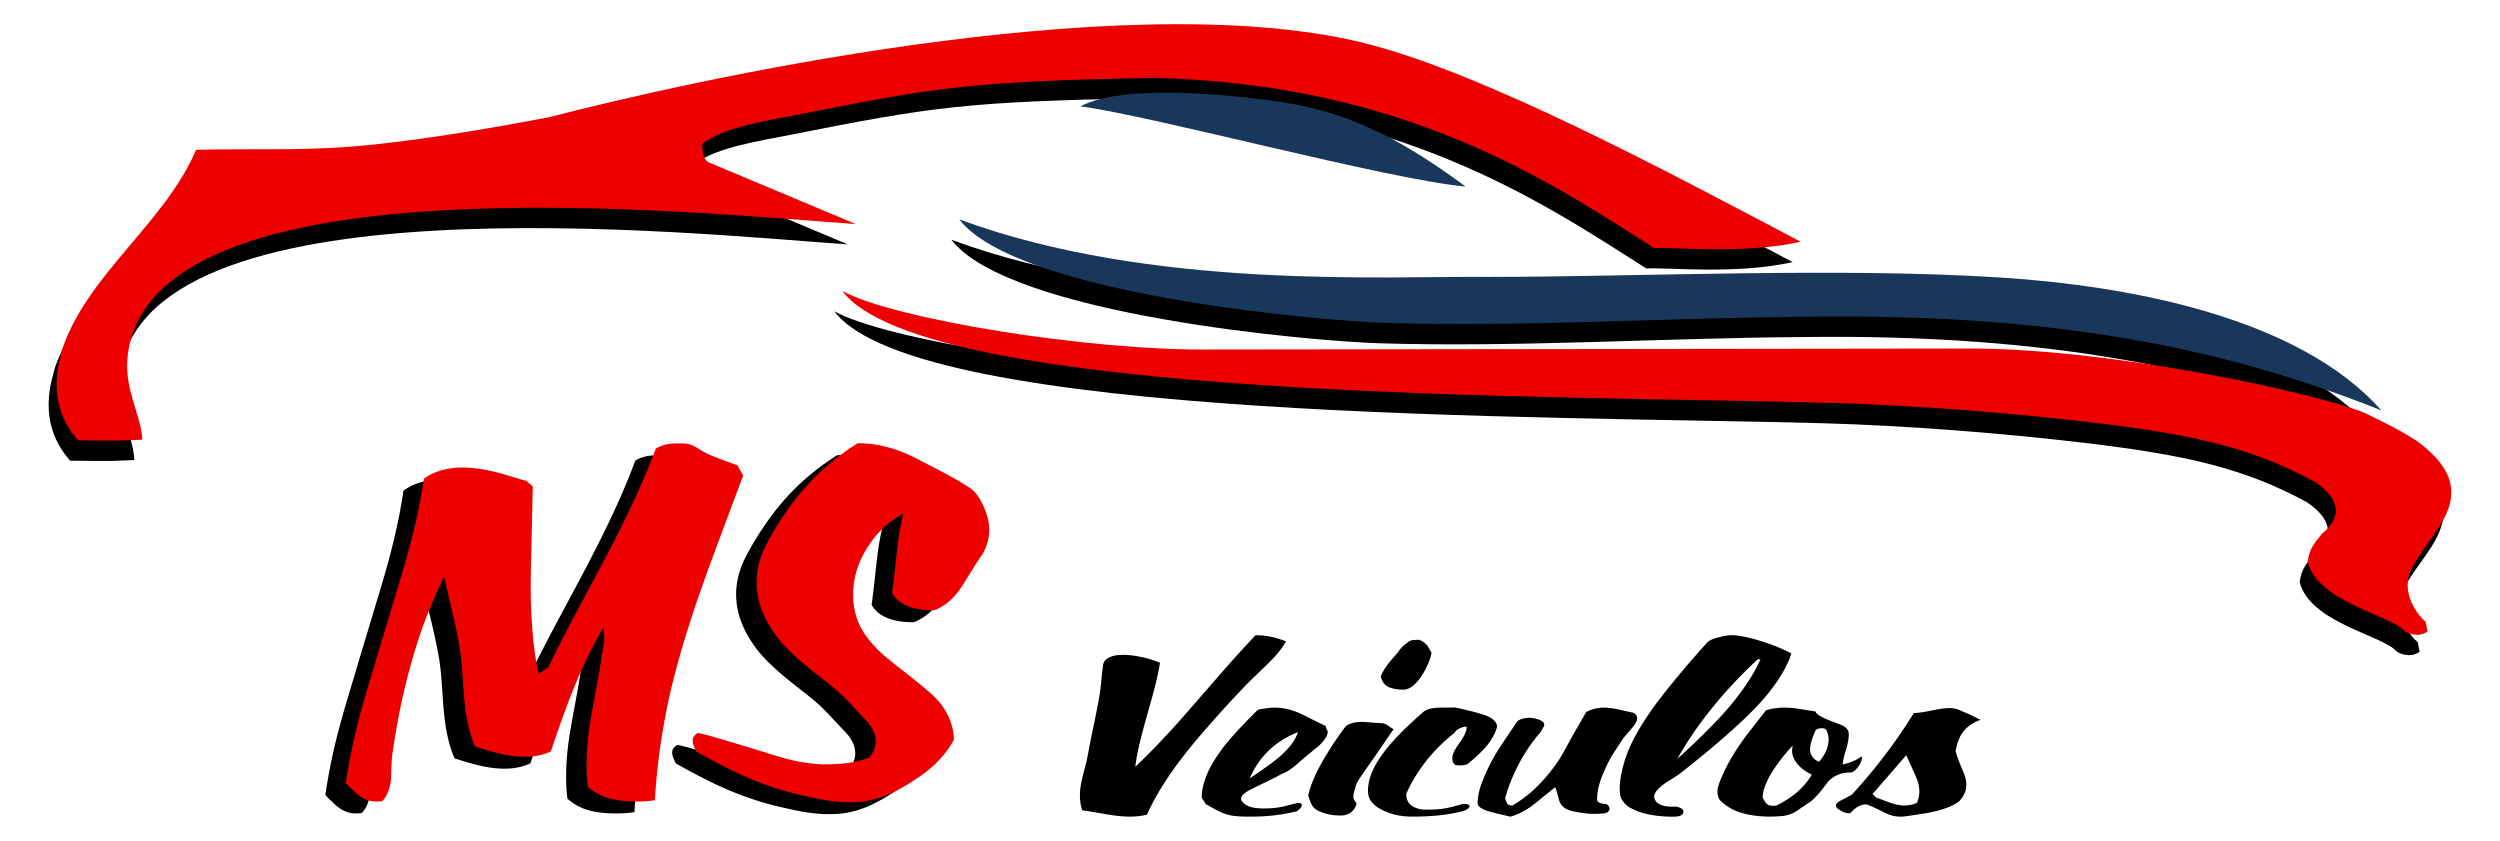 <svg xmlns="http://www.w3.org/2000/svg" width="733.334" height="246.666" shape-rendering="geometricPrecision" text-rendering="geometricPrecision" image-rendering="optimizeQuality" fill-rule="evenodd" clip-rule="evenodd" viewBox="0 0 19402.76 6526.38"><path fill-rule="nonzero" d="M4924.02 6302.99c-45.5 6.94-93.05 10.28-142.13 10.28-84.36 0-157-8.5-217.29-25.86-60.36-17.39-113.5-46.99-160.53-88.71-8.69-64.8-12.01-136.57-9.72-215.25 2.3-78.99 8.99-158.76 20.45-240.01 8.47-60.03 24.81-152.72 48.06-277.82 23.26-125.19 39.59-218.91 48.57-281.43 6.35-44.26 17.76-88.86 19.43-135.72 1.41-39.35-5.11-68.14-5.62-86.78-81.81 136.56-158.81 294.33-231.09 472.5-49.9 123-109.93 286.17-177.41 490.02-59.31 27.81-125.77 41.71-200.42 41.71-72.6 0-155.15-11.97-249.49-38.09-47.28-13.09-93.57-27.81-138.56-41.72-41.41-92.88-69.02-211.37-82.82-356.25-13.8-144.89-15.95-284.36-37.32-415.2-29.85-182.72-80.78-362.65-119.64-545.64-100.72 199.96-183.63 416.99-250.01 650.48-33.31 117.19-62.88 236.11-87.93 356.53-25.05 120.42-46.18 243.1-63.91 367.37-3.73 26.19-6.92 64.24-8.18 115.13-1.28 51.72-2.48 82.9-4.09 94.56-9.63 69.53-32.21 122.08-66.47 156.84-11.76 2.23-28.12 3.34-47.54 3.34-57.26 0-110.06-23.48-160.54-69.24-26.21-23.76-51.13-48.12-74.64-73.7 15.33-110.13 37.59-228.38 65.95-353.75 28.38-125.47 65.4-259.06 107.87-400.18 42.39-140.86 84.36-283.11 127.31-425.78 42.95-142.66 86.37-286.74 129.86-431.33 43.42-144.35 80.01-279.45 108.9-404.64 28.87-125.09 51.13-240.84 65.95-346.51 41.93-30.32 88.46-52.29 139.58-66.2 51.12-13.89 102.76-20.85 155.42-20.85 92.03 0 201.32 16.24 325.16 52.28 58.69 17.07 116.57 35.87 175.37 52.01 16.36 13.9 32.72 27.81 49.59 41.71-2.56 124.04-5.62 247.79-8.18 370.99-2.55 123.2-6.25 246.66-7.67 369.32-1.64 141.26 4.36 272.01 14.32 391.01 9.97 119.04 25.56 227.48 46.52 324.55 25.05-17.25 50.1-34.49 75.16-52.01 69.53-143.51 165.9-331.36 290.91-562.88 135.21-250.42 231.33-435.88 290.39-555.92 109.65-222.86 193.77-414.65 252.57-576.79 42.43-27.81 98.67-41.72 167.18-41.72 49.08 0 94.85 1.18 129.35 20.87 39.46 22.51 85.89 54.23 150.82 79.81 64.93 25.58 127.82 48.66 187.12 69.53 14.83 26.69 29.15 53.39 44.48 79.81-131.39 349.85-217.73 581.54-259.21 694.98-50.03 136.85-95.09 263.65-132.92 379.89-37.83 116.24-70.86 222.55-98.17 318.7-35.57 125.21-67.22 248.01-92.54 368.48a5486.916 5486.916 0 00-62.37 354.31c-18.79 131.83-32.21 266.42-39.88 402.97zm2165.2-1473.39c-78.73 0-145.76-10.73-201.44-32.82-55.76-22.12-97.14-56.17-123.21-102.62 8.69-62.57 16.62-127.95 24.03-196.34 7.41-68.43 14.77-137.5 23.52-206.63 9.13-72.16 23-142.66 39.36-212.18-106.85 58.12-192.95 136.47-260.23 235.26-67.18 98.65-108.06 199.67-122.7 303.97-12.44 88.69-6.4 173.2 16.87 254.19 31.94 111.17 112.7 222.28 244.89 330.67 110.65 90.72 226.86 175.69 335.39 271.7 120.22 106.35 175.37 230.55 178.94 358.48-59.3 111.23-151.3 209.17-276.59 293.66-126.24 85.14-266.76 167.08-432.02 186.33-173.62 20.23-333.76-16.52-476.49-49.21-142.55-32.65-288.68-80.8-438.16-146.29-105.64-46.29-230.58-110.69-375.77-192.44-7.67-14.47-15.02-29.98-21.48-47.56-6.31-17.17-8.56-32.87-6.64-46.72 2.67-19.25 15.85-35.32 39.36-49.23 42.44 4.45 244.32 63.93 605.34 176.04 144.1 44.74 272.5 67.02 383.96 67.02 69.02 0 130.37-3.9 184.56-11.96s108.39-22.8 161.56-43.38c8.18-11.68 16.31-26.17 25.57-43.67a171.067 171.067 0 0018.4-57.28c7.91-58.44-14.08-123.48-76.69-188.28-89.83-92.97-174.6-193.92-278.64-275.04-173.19-135.03-321.14-249.77-416.68-379.33-120.2-163-168.8-327.07-145.19-494.47 10.12-71.75 34.49-146.4 75.15-222.48 87.16-163.09 182.55-301.3 282.73-417.43 118.12-136.93 258.19-256.68 421.28-359.31 147.24 0 303.06 38.55 462.69 122.37 135.92 71.38 275.86 138.01 403.9 222.48 62.86 41.48 96.37 109.96 123.22 177.16 26.82 67.11 36.33 134.32 27.09 201.34-6.09 44.22-21.98 89.27-46.52 136.27-11.25 11.68-62.94 91.48-154.4 239.72-61.4 99.53-136 165.75-224.96 198.01zm2580.64 487.8c-134.13 138.63-230.76 249.1-296.56 323.65-108.1 122.48-196.19 232.4-266.28 331.11-87.5 123.24-156.05 239.7-204.96 349.98-21.74 5.91-44.26 9.94-67.54 12.25-23.29 2.32-45.8 3.52-67.54 3.52-51.24 0-114.87-6.54-187.1-19.29-100.88-17.8-160.7-27.61-180.89-29.86-16.3-50.42-21.33-105.68-14.75-165.34 6.61-59.9 24.63-122.16 42.7-190 12.27-46.05 25.63-133.09 52.02-258.57 26.39-125.48 42.96-211.64 51.24-258.58 16.55-93.75 19.1-180.89 31.83-258.58 6.87-41.94 54.66-69 124.21-73.94 63.49-4.51 121.13 5.01 170.02 14.93 48.92 9.93 97.04 24.93 146.73 44.93-11.65 71.54-31.07 160.21-60.56 265.62-25.62 91.61-52.79 185.9-78.41 283.22-25.62 97.32-44.25 183.51-52.79 258.58 99.37-93.94 207.64-205.59 325.29-336.04 27.52-30.52 127.51-144.9 299.66-343.22 125.17-144.19 228.25-258.02 308.99-341.68 44.25 0 86.19 4.44 125.76 13.24 39.61 8.8 76.09 20.57 109.47 34.65-26.4 49.15-70.46 104.56-131.98 165.34-61.92 61.18-123.23 116.9-178.56 174.08zm553.53 482.23c-6.98 3.52-61.85 48.69-164.58 137.32-40.11 34.61-77.64 58.58-114.12 70.27-9.32 8.31-79.44 43.45-212.72 107.32-55.36 26.53-88.27 50.53-97.04 70.42-8.3 18.83 1.65 37.89 30.27 58.03 16.41 11.54 36.48 19.92 61.34 24.64 24.82 4.71 52.01 7.05 83.84 7.05 41.92 0 83.08-3.24 121.89-9.72 38.81-6.47 79.1-19.31 121.88-29.02 40.53-9.2 56.79 1.75 47.36 22.82-5.31 11.88-17.86 24.65-39.6 38.73-60.55 14.08-119.55 24.39-175.45 30.84-55.11 6.35-112.57 9.58-170.79 9.58-74.53 0-146.38-.1-207.29-21.12-51.71-17.85-99.02-48.36-146.72-73.8-5.15-2.74-10.84-12.99-19.41-28.17-4.62-8.19-10.1-15.21-15.53-21.13-.78-31.69 3.53-64.87 12.42-99.29 8.97-34.73 21.03-67.72 34.94-99.43 25.68-58.56 65.46-122.07 117.22-190.83 51.48-68.4 141.3-166.9 270.17-294.64 17.08-4.79 39.6-8.82 66.77-12.39 26.39-3.46 48.13-5.21 62.88-5.21 69.87 0 142.33 17.07 215.05 52.81 60.81 29.88 120.33 60.28 181.66 89.57 2.33 10 6.21 20 9.32 30 10.09 8.17 10.27 22.91.77 43.94-13.78 30.51-39.59 60.99-74.53 91.41zm-524.03 241.11c125.77-83.37 212.58-148.04 260.08-193.51 47.98-45.92 82.3-90.28 101.7-133.79a7712.14 7712.14 0 0013.97-31.55c-99.37 38.59-181.3 92.84-248.43 163.51-50.87 53.55-93.93 119.01-127.32 195.34zm804.29 144.22c-.18 7.19 2.33 14.65 6.21 22.82s9.32 15.77 16.31 22.81c1.55 7.04.63 16.42-4.66 28.17-7.9 17.54-20.82 33.29-38.04 46.62-17.71 13.7-41.85 23.13-71.43 23.8-74.51 1.71-132.88-14.6-178.55-35.21-19.86-8.96-38.21-22.17-53.57-49.29-7.92-14-16.31-37.47-26.4-70.28 3.11-20 10.5-43.51 19.41-70.42 8.94-27.02 20.34-53.32 31.83-79.15 26.54-59.65 62.39-123.49 104.81-191.68 18.9-30.38 58.74-94.56 127.32-186.47 13.86-18.57 35.69-27.96 57.45-34.37 21.71-6.39 46.58-9.57 75.3-9.57 17.08 0 43.48 1.77 78.41 5.21 36.48 3.59 63.75 3.56 81.52 5.35 17.35 1.74 31.78 9.95 45.02 19.29 21.68 15.3 34.94 24.09 41.15 26.34-45.8 67.46-92.39 134.92-138.19 201.96-45.8 67.03-95.18 132.25-138.19 200.84-13.04 20.8-17.86 42.53-23.29 60.7-5.43 18.16-11.83 38.91-12.42 62.53zm886.58-255.34c-13.97 7.33-34.16 10.85-61.33 10.85-22.51 0-37.88-3.04-43.47-10.85-9.96-13.91-14.36-29.44-13.98-44.93.39-15.78 4.98-32.18 12.42-48.58 7.31-16.13 21.43-38.7 43.48-70.42 21.42-30.81 35.87-55.01 43.47-72.11 7.92-17.82 12.42-36.06 12.42-53.94-19.4 0-38.76 5.04-58.22 15.21-19.35 10.11-31.05 20.84-36.49 32.81-86.17 68.59-160.98 142.88-223.58 223.09-62.38 79.92-112.57 163.37-150.61 249.85-.78 29.85 6.94 53.98 21.73 72.95 18.59 23.83 51.91 40.48 96.27 48.17 10 1.73 19.41 1.69 28.72 1.69h29.5c45.81 0 88.51-3.24 126.55-10 38.04-6.76 82.29-18.17 135.08-33.94 41.15 0 58.88 7.55 52.02 23.09-6.32 14.31-27.91 26.67-65.22 36.06-56.62 14.26-116.47 24.23-180.11 30.28-63.67 6.05-128.87 9.01-197.19 9.01-72.2 0-137.54-11.09-194.86-34.22-56.8-22.92-105.32-50.93-131.98-94.79-19.6-32.24-19.76-72.15-15.52-110.13 4.29-38.49 16.53-78.21 34.93-119.29 24.3-54.25 61.6-112.46 112.57-175.06 63.14-77.53 154.99-169.76 275.6-275.34 16.79-14.7 37.26-24.17 60.56-29.3 24.04-5.29 52.79-7.88 86.17-7.88h54.34c24.85 0 42.95-2.38 54.35 0 91.34 19.08 159.23 37.78 201.07 50.14 75.37 22.28 115.67 54.22 120.33 94.64-3.1 16.76-8.64 32.49-15.52 48.03-17.95 40.51-44.26 80.71-79.19 119.99-34.93 39.29-79.96 80.84-134.31 124.92zm1183.92-162.81c-22.95 36.45-47.95 70.37-68.32 105.91-19.99 34.88-37.08 70.79-52.79 105.77-38.63 85.99-60.02 162.89-56.67 231.12.54 10.99 10 18.42 21.74 22.81 13.09 4.89 28.72 7.05 47.35 7.05 24.07 15.21 31.73 31.08 24.07 47.46-7.08 15.16-20.97 23.77-39.59 25.49-19.41 1.79-34.17 2.92-45.03 3.52-9.32.51-17.86.85-24.07.85-38.04 0-76.86-3.11-115.67-9.58-38.81-6.48-71.36-12.51-98.6-23.8-38.06-15.78-60.19-45.16-69.09-82.67-12.83-54.03-23.29-84.37-27.17-91.41-1.56 1.13-53.02 42.56-155.27 125.07-62.32 50.29-126.55 85.06-191.76 104.07-59.78-14.64-119.69-26.22-177.78-44.22-35.29-10.93-55.33-25.26-65.21-34.22-9.53-8.64-13.54-20.82-12.42-36.06 2.76-37.57 8.96-74.05 19.4-109.15 10.51-35.31 25.85-73.13 44.26-114.36 26.61-59.6 61.4-127.57 109.46-200.83 59.86-91.25 106.36-158.3 136.64-203.93 24.84-16.48 55.89-24.65 90.83-24.65 17.85 0 34.88 2.58 52.01 7.04 18.58 4.83 32.89 10.1 45.03 17.61 18.14 11.22 25.03 27.8 14.75 45.63-10.76 18.65-19.41 31.12-23.29 40.56-43.47 49.15-82.76 102.52-119.56 161.26-36.17 57.73-66.35 116.52-92.38 174.92-26.75 60.03-48.13 119.71-63.66 179.43 6.99 20 12.75 34.45 19.41 42.25 7.32 8.56 19.41 12.25 36.49 12.25 77.63-45.63 147.91-100.5 208.05-163.79 33.79-35.56 87.74-92.04 146.73-180 40.58-60.51 72.5-126.87 108.69-190.55 36-63.35 72.98-127.03 109.46-190.55 19.41-11.83 41.92-20.64 67.55-26.48 25.6-5.83 48.91-8.73 70.64-8.73 32.61 0 72.2 5.22 119.56 15.77 68.31 15.21 104.81 23.52 111.02 24.65 13.97 9.43 22.89 20.19 25.62 31.97 2.69 11.6 1.01 24.4-5.44 38.73-6.75 14.97-33.25 49.27-79.96 102.25-23.93 27.15-36.83 48.53-45.03 61.54zm475.12 228.16c-48.91 38.25-90.18 59.55-116.45 77.32-48.24 32.64-77.54 61.6-88.5 86.19-10 22.44-7.2 42.35 8.54 61.69 21.53 26.44 62.88 40.42 127.32 40.42 12.42 0 22.64-1.33 29.5 0 46.07 8.97 63.11 27.56 52.79 51.55-5.98 13.9-26.24 24.66-60.56 25.77-74.48 2.41-139.74-4.94-195.63-14.93-55.89-10-104.08-28-147.51-50.14-14.11-7.19-31.49-17.78-48.13-36.9-15.97-18.35-31-37.7-34.94-59.85-10.12-56.9-3.1-119.02 10.87-184.64 13.97-65.63 34.57-130.3 62.89-193.51 38.43-85.79 92.1-177.26 160.7-276.18 50.17-72.34 121.09-163.54 211.94-272.67 30.25-36.34 103.38-125.06 225.91-260.27 18.87-20.82 51.27-33 92.39-43.09 40.39-9.9 82.51-19.23 124.99-14.93 84.38 8.54 162.26 31.55 236.78 56.19 74.53 24.64 140.52 52.82 201.07 84.51-5.43 14.08-9.31 26.34-13.19 36.9-3.88 10.56-7.73 19.32-10.87 26.33-44.2 98.61-112.41 199.58-203.4 302.66-73.59 83.38-172.61 177.87-295.79 284.92-32.08 27.88-139.54 123.17-330.72 272.66zm592.35-877.7c-132.76 123.65-251.31 250.18-354.79 378.57-103.79 128.77-194.08 259.85-268.61 393.5 80.74-73.23 152.36-140.79 215.04-203.09 62.3-61.91 116.66-118.55 161.48-169.71 61.53-70.23 114.12-138.87 159.15-205.34 45.02-66.47 81.52-131.26 109.47-193.93h-21.74zm726.65 877.7c-86.17 0-150.05 29.71-194.08 89.71-59.21 80.69-104.19 125.46-130.43 142.39-64.8 41.8-102.44 71.06-119.55 79.29-31.79 15.28-60.56 23.99-86.95 26.34-27.17 2.42-47.36 3.81-62.11 4.37-14.74.56-27.17.84-37.27.84-77.63 0-149.81-9.12-215.04-27.18-65.96-18.27-113.46-47.96-150.61-78.59-13.15-10.84-26.75-21-34.16-42.25-7.33-21-12.12-45.44-6.21-72.39 7.3-33.32 22.94-69.87 41.14-110.84 40.79-91.83 102.9-194.92 188.65-308.72 15.16-20.12 63.66-81.54 144.4-184.92 20.97-7.04 45.03-12.45 70.65-15.91 26.39-3.57 50.46-5.21 70.65-5.21 38.81 0 78.41 3.52 120.33 10.56 41.92 7.04 83.07 13.52 122.66 19.3 3.88 23.8 64.54 55.79 181.67 97.31 52.1 18.47 74.39 42.83 76.08 72.4 1.43 25.03-2.04 65.58-19.41 121.68-17.56 56.71-26.4 96.75-27.17 120.27 62.1-14.08 108.68-34.64 142.84-61.54 4.66-1.27 6.21 2.53 6.21 11.41 0 8.73-2.7 19.75-8.54 32.53-8.13 17.78-17.85 33.67-30.27 48.31-12.41 14.64-27.17 24.93-43.48 30.84zm-276.37-329c-27.95 62.25-41.67 109.17-43.48 140.7-2.84 49.3 20.96 84.5 69.09 105.63 24.07-27.04 41.82-54.57 54.35-82.67 13.08-29.35 19.79-58.74 20.18-88.03.39-29.29-6.98-56.19-20.18-80.84-7.77-5.91-19.41-8.87-33.38-8.87-19.41 0-34.16 4.79-46.58 14.08zm-177.79 119.72c-41.92 44.5-80.46 91.61-116.45 140.69-36.2 49.36-64.74 96.42-84.62 140.7-11.16 24.86-19.44 45.49-24.07 62.39-4.67 17.03-7.76 36.62-8.54 59.01 8.54 19.86 17.08 33.28 24.07 42.11 11.67 14.74 29.5 22.96 55.12 22.96 10.87 0 20.96-.56 27.95-1.83 67.54-33.94 122.84-70.37 166.91-109.85 43.65-39.1 79.19-82.4 107.14-129.29-56.68-28.17-97.6-61.59-124.99-101.13-26.95-38.91-34.16-81.26-22.52-125.76zm1263.88 37.46c1.56 22.25 20.3 76.77 57.45 162.1 28.82 66.21 33.36 122.24 12.43 169.43-6.24 14.07-11.65 24.65-16.31 31.69-4.66 7.04-13.2 18.17-27.17 33.38-50.46 38.73-134.27 69.29-249.2 90.13-46.54 8.44-104.03 16.95-173.13 26.34-8.53 1.16-20.18 1.69-35.71 1.69-38.04 0-77.44-9.97-114.9-28.73-89.08-44.6-138.96-66.19-149.83-66.19-19.41 0-38.04 4.93-57.45 14.93-19.41 10-40.37 27.88-63.66 53.65-23.29 0-44.13-2.85-60.56-12.25-18.58-10.64-31.96-19.34-40.37-26.48-11.13-9.45-12.53-21.17-7.76-31.68 5.32-11.74 23.02-22.85 52.02-36.9 23.06-11.17 45.02-24.51 68.31-36.9 89.28-96.2 175.5-199.13 258.53-308.72 83.09-109.68 156.82-217.88 222.8-324.49 27.95 0 73.72-6.71 135.86-19.44 63.61-13.03 109.47-19.29 138.97-19.29 34.93 0 63.88 7.62 88.5 19.29 19.68 9.33 39.5 17 59 25.5 20.86 9.1 52.02 24.36 94.72 46.89-42.7 15.36-77.43 35.17-103.26 59.02-26.17 24.17-45.71 50.75-59 80.27a362.115 362.115 0 00-20.18 57.18c-5.02 19.2-8.54 32.54-10.1 39.58zm-383.51 38.17c-86.95 100.27-173.9 200.55-260.85 300.68 8.54 8.88 17.08 17.75 25.62 26.48 45.03 17.61 79.27 30.22 102.48 38.59 45.1 16.27 83.07 24.65 114.9 24.65 33.38 0 67.54-6.34 100.14-19.3 27.18-59.85 26.41-126.39-4.65-198.72-24.82-57.8-52.02-114.92-77.64-172.38z"/><path fill="#EF0000" fill-rule="nonzero" d="M5082.77 6210.39c-45.5 6.94-93.05 10.28-142.13 10.28-84.36 0-157-8.5-217.29-25.86-60.36-17.39-113.5-46.99-160.53-88.71-8.69-64.8-12.01-136.57-9.72-215.25 2.3-78.99 8.99-158.76 20.45-240.01 8.47-60.03 24.81-152.72 48.06-277.82 23.26-125.19 39.59-218.91 48.57-281.43 6.35-44.26 17.76-88.86 19.43-135.72 1.41-39.35-5.11-68.14-5.62-86.78-81.81 136.56-158.81 294.33-231.09 472.5-49.9 123-109.93 286.17-177.41 490.02-59.31 27.81-125.77 41.71-200.42 41.71-72.6 0-155.15-11.97-249.49-38.09-47.28-13.09-93.57-27.81-138.56-41.72-41.41-92.88-69.02-211.37-82.82-356.25-13.8-144.89-15.95-284.36-37.32-415.2-29.85-182.72-80.78-362.65-119.64-545.64-100.72 199.96-183.63 416.99-250.01 650.48-33.31 117.19-62.88 236.11-87.93 356.53-25.05 120.42-46.18 243.1-63.91 367.37-3.73 26.19-6.92 64.24-8.18 115.13-1.28 51.72-2.48 82.9-4.09 94.56-9.63 69.53-32.21 122.08-66.47 156.84-11.76 2.23-28.12 3.34-47.54 3.34-57.26 0-110.06-23.48-160.54-69.24-26.21-23.76-51.13-48.12-74.64-73.7 15.33-110.13 37.59-228.38 65.95-353.75 28.38-125.47 65.4-259.06 107.87-400.18 42.39-140.86 84.36-283.11 127.31-425.78 42.95-142.66 86.37-286.74 129.86-431.33 43.42-144.35 80.01-279.45 108.9-404.64 28.87-125.09 51.13-240.84 65.95-346.51 41.93-30.32 88.46-52.29 139.58-66.2 51.12-13.89 102.76-20.85 155.42-20.85 92.03 0 201.32 16.24 325.16 52.28 58.69 17.07 116.57 35.87 175.37 52.01 16.36 13.9 32.72 27.81 49.59 41.71-2.56 124.04-5.62 247.79-8.18 370.99-2.55 123.2-6.25 246.66-7.67 369.32-1.64 141.26 4.36 272.01 14.32 391.01 9.97 119.04 25.56 227.48 46.52 324.55 25.05-17.25 50.1-34.49 75.16-52.01 69.53-143.51 165.9-331.36 290.91-562.88 135.21-250.42 231.33-435.88 290.39-555.92 109.65-222.86 193.77-414.65 252.57-576.79 42.43-27.81 98.67-41.72 167.18-41.72 49.08 0 94.85 1.18 129.35 20.87 39.46 22.51 85.89 54.23 150.82 79.81 64.93 25.58 127.82 48.66 187.12 69.53 14.83 26.69 29.15 53.39 44.48 79.81-131.39 349.85-217.73 581.54-259.21 694.98-50.03 136.85-95.09 263.65-132.92 379.89-37.83 116.24-70.86 222.55-98.17 318.7-35.57 125.21-67.22 248.01-92.54 368.48a5486.916 5486.916 0 00-62.37 354.31c-18.79 131.83-32.21 266.42-39.88 402.97zM7247.97 4737c-78.73 0-145.76-10.73-201.44-32.82-55.76-22.12-97.14-56.17-123.21-102.62 8.69-62.57 16.62-127.95 24.03-196.34 7.41-68.43 14.77-137.5 23.52-206.63 9.13-72.16 23-142.66 39.36-212.18-106.85 58.12-192.95 136.47-260.23 235.26-67.18 98.65-108.06 199.67-122.7 303.97-12.44 88.69-6.4 173.2 16.87 254.19 31.94 111.17 112.7 222.28 244.89 330.67 110.65 90.72 226.86 175.69 335.39 271.7 120.22 106.35 175.37 230.55 178.94 358.48-59.3 111.23-151.3 209.17-276.59 293.66-126.24 85.14-266.76 167.08-432.02 186.33-173.62 20.23-333.76-16.52-476.49-49.21-142.55-32.65-288.68-80.8-438.16-146.29-105.64-46.29-230.58-110.69-375.77-192.44-7.67-14.47-15.02-29.98-21.48-47.56-6.31-17.17-8.56-32.87-6.64-46.72 2.67-19.25 15.85-35.32 39.36-49.23 42.44 4.45 244.32 63.93 605.34 176.04 144.1 44.74 272.5 67.02 383.96 67.02 69.02 0 130.37-3.9 184.56-11.96s108.39-22.8 161.56-43.38c8.18-11.68 16.31-26.17 25.57-43.67a171.067 171.067 0 0018.4-57.28c7.91-58.44-14.08-123.48-76.69-188.28-89.83-92.97-174.6-193.92-278.64-275.04-173.19-135.03-321.14-249.77-416.68-379.33-120.2-163-168.8-327.07-145.19-494.47 10.12-71.75 34.49-146.4 75.15-222.48 87.16-163.09 182.55-301.3 282.73-417.43 118.12-136.93 258.19-256.68 421.28-359.31 147.24 0 303.06 38.55 462.69 122.37 135.92 71.38 275.86 138.01 403.9 222.48 62.86 41.48 96.37 109.96 123.22 177.16 26.82 67.11 36.33 134.32 27.09 201.34-6.09 44.22-21.98 89.27-46.52 136.27-11.25 11.68-62.94 91.48-154.4 239.72-61.4 99.53-136 165.75-224.96 198.01z"/><path d="M14141.84 3284.62c653.66 18.24 1391.41 76.42 2021.8 150.87 813.18 96.03 1254.87 199.39 1741.46 462.69 108.78 74.35 272.14 223.42 53.71 403.26-48.86 63.93-95.64 104.14-111.06 214.73 75.63 313.26 636.54 413.01 749.05 535.72 11.85 16.59 115.3 61.8 182.83 4.94-4.68-8.26-14.39-80.52-17.09-74.61-1.41 3.08-203.87-181.18-116.1-389.56 127.99-303.89 613.3-593.93 52.82-1009.85-151.56-98.41-249.82-141.7-408.38-220.43-393.55-158.55-1935.47-491.38-3023-499.38l-5903.91 7.45c-979.47 14.2-2504.63-240.59-2888.63-454.49 642.69 854.93 5567.81 810.14 7666.5 868.66z"/><path d="M13983.21 2615.94c1973.06-27.17 3286.93 267.71 4437.08 727.21-638.01-722.2-1953.98-966.51-2946.73-1030.82-1249.99-80.97-2817.96-5.86-3977.38-5.29-793.94-8.61-2617.59 105.33-4113.28-446.52 452.68 586.03 2812.16 788.34 3319.48 803.69 1083.26 32.77 2202.6-41.45 3280.83-48.27z"/><path d="M427.95 2848.64c-20.27 84.18-153.17 424.94 116.65 726.88 390.85 4.08 289.62 2.95 497.9-5.24-6.65-184.05-136.05-377.95-115.6-628.57 140.59-1593.37 4457.67-1126.69 5653.48-1044.85l-1142.79-479.44c-48.94-19.9-55.87-140.55-43.54-149.14 183.67-127.97 489.42-172.03 729.92-219.79C7238 827.25 7497.51 789.47 8889.1 762.16c1953.55 46.01 3078.32 804.48 3888.39 1321.89 154.27-11.16 694.66 49.63 1135.83-50-989-520.14-2475.74-1323.84-3415.52-1548.71-1887.12-451.56-5272.32 314.68-6295.1 581.97-431.53 81.88-866.93 156.61-1312.49 206.88-547.23 61.75-893.52 33.7-1430.39 46.53-238.74 562.28-828.8 956.44-1031.87 1527.92z"/><path fill="#EF0000" d="M14203.6 3126.68c653.66 18.24 1391.41 76.42 2021.8 150.87 813.18 96.03 1254.87 199.39 1741.46 462.69 108.78 74.35 272.14 223.42 53.71 403.26-48.86 63.93-95.64 104.14-111.06 214.73 75.63 313.26 636.54 413.01 749.05 535.72 11.85 16.59 115.3 61.8 182.83 4.94-4.68-8.26-14.39-80.52-17.09-74.61-1.41 3.08-203.87-181.18-116.1-389.56 127.99-303.89 613.3-593.93 52.82-1009.85-151.56-98.41-249.82-141.7-408.38-220.43-393.55-158.55-1935.47-491.38-3023-499.38l-5903.91 7.45c-979.47 14.2-2504.63-240.59-2888.63-454.49 642.69 854.93 5567.81 810.14 7666.5 868.66z"/><path fill="#19375B" d="M14044.97 2458c1973.06-27.17 3286.93 267.71 4437.08 727.21-638.01-722.2-1953.98-966.51-2946.73-1030.82-1249.99-80.97-2817.96-5.86-3977.38-5.29-793.94-8.61-2617.59 105.33-4113.28-446.52 452.68 586.03 2812.16 788.34 3319.48 803.69 1083.26 32.77 2202.6-41.45 3280.83-48.27zM9953.73 793.2c-380.16-57.07-1226.5-147.44-1569.01 31.79 575.11 77.75 2375.56 565.55 2990.54 623.37-437.05-323.22-861.48-571.1-1421.53-655.16z"/><path fill="#EF0000" d="M489.71 2690.7c-20.27 84.18-153.17 424.94 116.65 726.88 390.85 4.08 289.62 2.95 497.9-5.24-6.65-184.05-136.05-377.95-115.6-628.57 140.59-1593.37 4457.67-1126.69 5653.48-1044.85l-1142.79-479.44c-48.94-19.9-55.87-140.55-43.54-149.14 183.67-127.97 489.42-172.03 729.92-219.79 1114.03-221.24 1373.54-259.02 2765.13-286.33 1953.55 46.01 3078.32 804.48 3888.39 1321.89 154.27-11.16 694.66 49.63 1135.83-50-989-520.14-2475.74-1323.84-3415.52-1548.71-1887.12-451.56-5272.32 314.68-6295.1 581.97-431.53 81.88-866.93 156.61-1312.49 206.88-547.23 61.75-893.52 33.7-1430.39 46.53-238.74 562.28-828.8 956.44-1031.87 1527.92z"/><path fill-rule="nonzero" d="M10807.5 5342.4c-28.08-7.13-49.01-18.18-62.93-33.96-13.59-15.41-23.38-35.52-28.58-59.89 35.36-85.22 117.08-165.31 123.61-173.16 18.72-22.51 33.93-49.74 56.69-67.1 22.45-17.1 44.26-41.44 77.74-41.2 15.19.11 33.26-3.13 38.78-1.73 21.56 5.47 46.17 24.37 60.81 39.52 14.64 15.15 20.43 40.85 34.7 55.35 9.75 38.03-95.04 287.14-209.73 291.81-30.98 1.27-60.5-1.87-91.09-9.64z"/></svg>